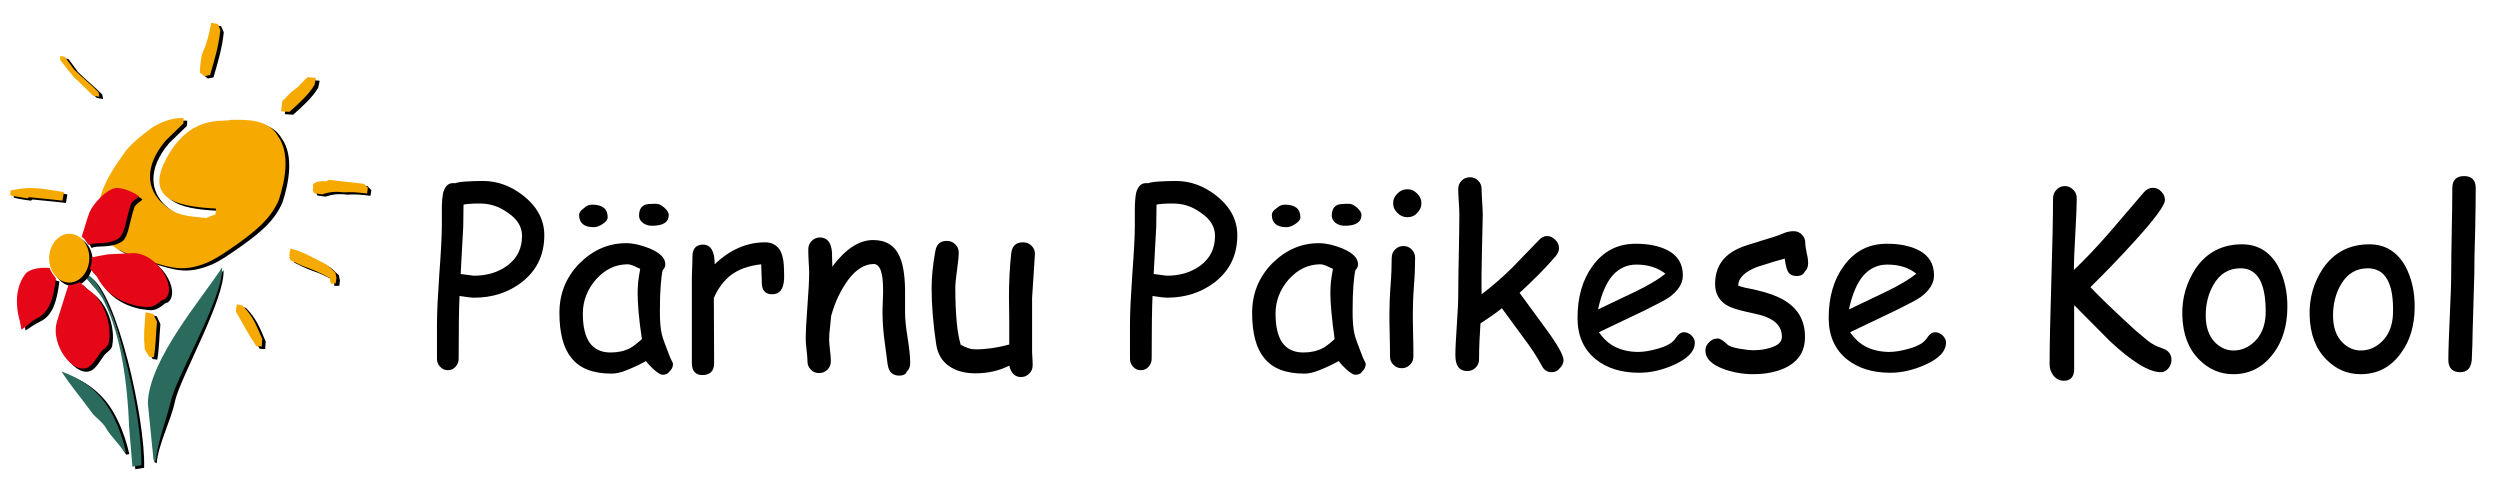 <?xml version="1.0" encoding="utf-8"?>
<!-- Generator: Adobe Illustrator 23.0.2, SVG Export Plug-In . SVG Version: 6.00 Build 0)  -->
<svg version="1.1" id="Layer_1" xmlns="http://www.w3.org/2000/svg" xmlns:xlink="http://www.w3.org/1999/xlink" x="0px" y="0px"
	 viewBox="0 0 875.9 176" style="enable-background:new 0 0 875.9 176;" xml:space="preserve">
<style type="text/css">
	.st0{fill-rule:evenodd;clip-rule:evenodd;}
	.st1{fill-rule:evenodd;clip-rule:evenodd;fill:#F6A900;}
	.st2{fill-rule:evenodd;clip-rule:evenodd;fill:#2A6B5D;}
	.st3{fill-rule:evenodd;clip-rule:evenodd;fill:#E50618;}
	.st4{display:none;}
	.st5{display:inline;}
	.st6{display:inline;fill-rule:evenodd;clip-rule:evenodd;}
	.st7{display:inline;fill-rule:evenodd;clip-rule:evenodd;fill:#F6A900;}
	.st8{display:inline;fill-rule:evenodd;clip-rule:evenodd;fill:#2A6B5D;}
	.st9{display:inline;fill-rule:evenodd;clip-rule:evenodd;fill:#E50618;}
</style>
<g id="XMLID_70_">
	<path id="XMLID_72_" d="M166,104.3c-0.8,0-2.4-0.2-5-0.6c-0.2,4.2-0.3,11.5-0.3,22c0,1.1-0.4,2-1.1,2.8c-0.7,0.8-1.6,1.2-2.7,1.2
		c-1.1,0-2-0.4-2.7-1.2c-0.7-0.8-1.1-1.6-1.1-2.8v-12.2c0-4.1,0.3-9.8,0.8-17.2c0.6-8,0.9-13.8,0.9-17.2v-5.7c0-2.7,0.2-4.7,0.5-6
		c0.7-2.4,2-3.5,4.1-3.2c0.9-0.3,2.1-0.5,3.8-0.6s3.7-0.2,6-0.2c5,0,9.8,1.7,14.2,5.2c4.8,3.8,7.3,8.4,7.3,13.8
		c0,6.9-2.6,12.3-7.8,16.4C178.1,102.5,172.6,104.3,166,104.3z M168.1,71.3c-1.3,0-2.3,0-3.3,0.1c-1,0.1-1.7,0.1-2.4,0.3l-0.1,7.7
		l-0.9,16.6l4.6,0.6c4.7,0,8.5-1.2,11.7-3.5c3.5-2.6,5.2-6,5.2-10.5c0-3.1-1.6-5.8-4.9-8C174.9,72.3,171.6,71.3,168.1,71.3z"/>
	<path id="XMLID_75_" d="M232,131.3c-0.5,0-1.5-0.6-2.9-1.8c-1.3-1.2-2.1-2.1-2.8-3c-2.6,1.5-5,2.5-7,3.3c-2,0.8-3.7,1.1-5,1.1
		c-6.5,0-11.2-1.8-14.1-5.5c-2.8-3.4-4.2-8.7-4.2-15.8c0-6.7,2.3-12.4,6.9-17.2c4.7-4.7,10.1-7.2,16.5-7.2c2.4,0,5.1,0.6,8.1,1.8
		c3.8,1.6,5.6,3.4,5.6,5.6c0,0.8-0.3,1.5-0.9,2c-0.3,1.1-0.5,2.8-0.7,5.2c-0.2,2.4-0.3,5.5-0.3,9.3c0,3.4,0.2,6.1,0.7,8.1
		c0.3,1.3,1.2,3.7,2.6,7.3c0.2,0.5,0.5,1.3,1,2.2l0.3,0.7c0,1.1-0.4,2-1.2,2.7C233.9,131.1,233,131.3,232,131.3z M207.5,71.7
		c3.6,0,5.4,1.5,5.4,4.4c0,0.9-0.6,1.6-1.8,2.4c-1.1,0.7-2.1,1.1-3.1,1.1c-3.4,0-5.1-1.5-5.1-4.3c0-0.8,0.5-1.6,1.6-2.3
		C205.5,72,206.5,71.7,207.5,71.7z M223.4,102.6c0-1.2,0.1-2.5,0.2-3.9c0.2-1.4,0.4-2.9,0.7-4.5c-1.1-0.5-1.9-0.9-2.6-1.2
		c-0.8-0.3-1.4-0.4-1.7-0.4c-4.3,0-7.9,1.7-11.1,5.2c-3.1,3.5-4.7,7.6-4.7,12.1s0.8,7.9,2.4,10.2c1.6,2.2,4,3.4,7.3,3.4
		c2.6,0,4.9-0.5,6.8-1.5c1-0.5,2.4-1.6,4.2-3.2C223.8,111.7,223.4,106.1,223.4,102.6z M229.9,71.4c1,0,1.9,0.5,2.9,1.4
		s1.5,1.7,1.5,2.5c0,2.5-1.9,3.8-5.9,3.8c-1.2,0-2.1-0.3-3-0.9c-1-0.7-1.5-1.6-1.5-2.6c0-1.9,0.6-3.1,1.8-3.7
		C226.3,71.5,227.7,71.4,229.9,71.4z"/>
	<path id="XMLID_80_" d="M274.7,97.9c-0.2,3.5-1.6,5.2-4.2,5.2c-2.4,0-3.6-1.4-3.6-4.1c0-0.5,0-1.5-0.1-2.9l-0.1-3.5
		c-4.4,0.5-7.8,1.7-10.5,3.7c-2.4,1.8-4.6,4.6-6.1,8.1l0.1,22.8c0,2.8-1.4,4.2-4.1,4.2c-2.4,0-3.7-1.4-3.7-4.2V98.1
		c0-0.9,0-2.3,0.1-4.1c0.1-1.8,0.1-3.2,0.1-4.1c0-2.8,1.3-4.2,3.7-4.2c2.7,0,4.1,2.3,4.1,6.9c5.3-5.1,11.2-7.7,17.7-7.7
		c2.2,0,3.9,0.9,5,2.5c1.1,1.6,1.6,4.3,1.6,7.7C274.8,96.5,274.7,97.4,274.7,97.9z"/>
	<path id="XMLID_82_" d="M315.1,131.6c-2.4,0-3.7-1.3-4.1-3.9l-1.2-9.1c-0.4-3.2-0.6-6.3-0.6-9.1c0-0.8,0-2.1,0.1-4
		c0.1-1.8,0.1-3.2,0.1-4c0-6-1.1-9-3.3-9c-3.1,0-6.1,1.8-8.9,5.5c-2.5,3.4-4.6,7.6-6,12.7c-0.1,1.1-0.2,2.4-0.4,4.1
		c-0.2,1.4-0.3,2.7-0.3,4.1c0,0.9,0.1,2,0.3,3.8c0.2,1.6,0.3,2.9,0.3,3.8c0,1.3-0.4,2.2-1.2,3c-0.8,0.8-1.7,1.2-2.9,1.2
		c-1.3,0-2.2-0.4-2.9-1.2c-0.8-0.8-1.2-1.7-1.2-3c0-0.9-0.1-2-0.3-3.8c-0.2-1.7-0.3-2.9-0.3-3.8c0-2.8,0.2-6.8,0.6-11.8
		c0.4-5,0.6-9,0.6-11.8c0-0.9-0.1-2.2-0.2-4c-0.1-1.7-0.1-3.1-0.1-4c0-1.2,0.4-2.1,1.2-2.9c0.8-0.8,1.7-1.2,2.9-1.2
		c2.5,0,4,1.8,4.2,5.4l0.1,4.8c4.7-6.2,9.4-9.3,14.3-9.3c4.5,0,7.6,1.9,9.3,5.8c1.2,2.6,1.8,6.5,1.9,11.5v4.2v3.9
		c0,2.3,0.3,5.2,0.9,8.9c0.6,3.7,0.9,6.6,0.9,8.8c0,1.3-0.4,2.2-1.2,3C317.4,131.2,316.3,131.6,315.1,131.6z"/>
	<path id="XMLID_84_" d="M361.6,104.4c0,2,0,4.9,0,9c0,4,0,7,0,9c0,0.6,0,1.6,0.1,2.8c0.1,1.3,0.1,2.1,0.1,2.8
		c0,1.2-0.4,2.1-1.2,2.9c-0.8,0.8-1.7,1.2-2.9,1.2c-2.1,0-3.5-1.4-4.1-4c-3.5,1.8-7.5,2.7-11.9,2.7c-3.6,0-6.6-0.8-9-2.4
		c-2.6-1.7-4.2-4.4-4.7-7.8c-1.1-7.4-1.6-13.9-1.6-19.6c0-3.8,0.4-8.1,1.3-13c0.4-2.4,1.7-3.6,4-3.6c1.2,0,2.2,0.4,3,1.2
		c0.8,0.8,1.2,1.7,1.2,2.9c0,1.3-0.2,3.3-0.6,6.1c-0.4,2.8-0.6,4.9-0.6,6.4c0,4.7,0.2,8.6,0.5,11.9c0.3,3.3,0.8,5.9,1.4,7.9
		c0.9,0.5,1.8,0.9,2.7,1.2c0.9,0.3,1.7,0.4,2.6,0.4c3.7,0,7.7-0.6,11.7-1.7v-8.4l-0.1-8c0-6,0.3-11.1,0.8-15.6
		c0.3-2.5,1.6-3.8,4.1-3.8c1.2,0,2.2,0.4,3,1.2c0.8,0.8,1.2,1.7,1.2,2.9L361.6,104.4z"/>
	<path id="XMLID_86_" d="M408.8,104.3c-0.8,0-2.4-0.2-5-0.6c-0.2,4.2-0.3,11.5-0.3,22c0,1.1-0.4,2-1.1,2.8c-0.7,0.8-1.6,1.2-2.7,1.2
		s-2-0.4-2.7-1.2c-0.7-0.8-1.1-1.6-1.1-2.8v-12.2c0-4.1,0.3-9.8,0.8-17.2c0.6-8,0.9-13.8,0.9-17.2v-5.7c0-2.7,0.2-4.7,0.5-6
		c0.7-2.4,2-3.5,4.1-3.2c0.9-0.3,2.1-0.5,3.8-0.6c1.6-0.1,3.7-0.2,6-0.2c5,0,9.8,1.7,14.2,5.2c4.8,3.8,7.3,8.4,7.3,13.8
		c0,6.9-2.6,12.3-7.8,16.4C420.9,102.5,415.3,104.3,408.8,104.3z M410.9,71.3c-1.3,0-2.3,0-3.3,0.1c-1,0.1-1.7,0.1-2.4,0.3l-0.1,7.7
		l-0.9,16.6l4.6,0.6c4.7,0,8.5-1.2,11.7-3.5c3.5-2.6,5.2-6,5.2-10.5c0-3.1-1.6-5.8-4.9-8C417.7,72.3,414.5,71.3,410.9,71.3z"/>
	<path id="XMLID_89_" d="M474.7,131.3c-0.5,0-1.5-0.6-2.9-1.8c-1.3-1.2-2.1-2.1-2.8-3c-2.6,1.5-5,2.5-7,3.3c-2,0.8-3.7,1.1-5,1.1
		c-6.5,0-11.2-1.8-14.1-5.5c-2.8-3.4-4.2-8.7-4.2-15.8c0-6.7,2.3-12.4,6.9-17.2c4.7-4.7,10.1-7.2,16.5-7.2c2.4,0,5.1,0.6,8.1,1.8
		c3.8,1.6,5.6,3.4,5.6,5.6c0,0.8-0.3,1.5-0.9,2c-0.3,1.1-0.5,2.8-0.7,5.2c-0.2,2.4-0.3,5.5-0.3,9.3c0,3.4,0.2,6.1,0.7,8.1
		c0.3,1.3,1.2,3.7,2.6,7.3c0.2,0.5,0.5,1.3,1,2.2l0.3,0.7c0,1.1-0.4,2-1.2,2.7C476.7,131.1,475.8,131.3,474.7,131.3z M450.2,71.7
		c3.6,0,5.4,1.5,5.4,4.4c0,0.9-0.6,1.6-1.8,2.4c-1.1,0.7-2.1,1.1-3.1,1.1c-3.4,0-5.1-1.5-5.1-4.3c0-0.8,0.5-1.6,1.6-2.3
		C448.3,72,449.2,71.7,450.2,71.7z M466.1,102.6c0-1.2,0.1-2.5,0.2-3.9c0.2-1.4,0.4-2.9,0.7-4.5c-1.1-0.5-1.9-0.9-2.6-1.2
		c-0.8-0.3-1.4-0.4-1.7-0.4c-4.3,0-7.9,1.7-11.1,5.2c-3.1,3.5-4.7,7.6-4.7,12.1s0.8,7.9,2.4,10.2c1.6,2.2,4,3.4,7.3,3.4
		c2.6,0,4.9-0.5,6.8-1.5c1-0.5,2.4-1.6,4.2-3.2C466.6,111.7,466.1,106.1,466.1,102.6z M472.6,71.4c1,0,1.9,0.5,2.9,1.4
		c1,0.9,1.5,1.7,1.5,2.5c0,2.5-1.9,3.8-5.9,3.8c-1.2,0-2.1-0.3-3-0.9c-1-0.7-1.5-1.6-1.5-2.6c0-1.9,0.6-3.1,1.8-3.7
		C469,71.5,470.5,71.4,472.6,71.4z"/>
	<path id="XMLID_94_" d="M495,109.8c0,1.6,0,4.2,0.1,7.5s0.1,5.8,0.1,7.5c0,1.3-0.4,2.2-1.2,3c-0.8,0.8-1.7,1.2-2.9,1.2
		s-2.1-0.4-2.9-1.2c-0.8-0.8-1.2-1.7-1.2-3c0-1.6,0-4.2-0.1-7.5s-0.1-5.8-0.1-7.5c0-2.6,0.1-5.8,0.4-9.7c0.3-3.9,0.4-7.2,0.4-9.7
		c0-1.3,0.4-2.2,1.2-3c0.8-0.8,1.7-1.2,2.9-1.2c1.2,0,2.1,0.4,2.9,1.2c0.8,0.8,1.2,1.7,1.2,3c0,2.6-0.1,5.8-0.4,9.7
		C495.1,104,495,107.2,495,109.8z M493.1,76.1c-1.4,0-2.5-0.5-3.5-1.5c-1-1-1.5-2-1.5-3.4s0.5-2.4,1.5-3.4c1-1,2.1-1.5,3.5-1.5
		s2.4,0.5,3.4,1.5c1,1,1.5,2,1.5,3.4s-0.5,2.4-1.5,3.4C495.7,75.6,494.5,76.1,493.1,76.1z"/>
	<path id="XMLID_97_" d="M543.6,130.4c-1.6,0-2.7-0.8-3.5-2.4c-1.5-2.8-3.6-6.1-6.5-9.9l-7.4-10.1c-1.6,1.3-4.1,3.1-7.5,5.3
		c-0.3,4.3-0.5,8.4-0.5,12.5c0,1.3-0.4,2.2-1.2,3c-0.8,0.8-1.7,1.2-2.9,1.2c-2.8,0-4.2-1.8-4.2-5.6c0-2.3,0.2-5.7,0.5-10.3
		c0.3-4.6,0.5-8,0.5-10.3c0-4.2,0.1-9,0.2-14.4s0.2-10.2,0.2-14.3c0-1.3-0.1-2.7-0.2-4.4s-0.2-3.2-0.2-4.4c0-1.3,0.4-2.2,1.2-3
		c0.8-0.8,1.7-1.2,2.9-1.2c1.2,0,2.1,0.4,2.9,1.2c0.8,0.8,1.2,1.7,1.2,3c0,1.3,0.1,2.8,0.2,4.5c0.1,1.7,0.2,3.2,0.2,4.5l-0.3,13.4
		c-0.1,4.8-0.2,9.6-0.1,14.4c3.8-2.9,7.4-6,10.9-9.5l9.1-9.4c0.9-1,1.9-1.5,2.9-1.5c1.1,0,2,0.4,2.9,1.3c0.9,0.9,1.3,1.8,1.3,3
		c0,1-0.4,1.8-1.2,2.8c-3.4,4-7.6,8.2-12.6,12.8l9,12.3c4.3,5.8,6.4,9.6,6.4,11.3c0,1.1-0.5,2-1.4,2.9
		C545.7,130,544.8,130.4,543.6,130.4z"/>
	<path id="XMLID_99_" d="M574.3,130.6c-6.3,0-11.3-1.6-15.2-4.7c-4.3-3.5-6.4-8.3-6.4-14.5c0-7.2,1.7-13.3,5.2-18.1
		c3.8-5.3,8.8-7.9,15.2-7.9c4.6,0,8.3,0.8,11.2,2.3c3.6,1.9,5.3,4.8,5.3,8.8c0,2.8-1.6,5.3-4.7,7.6c-1.4,1-4.4,2.5-8.8,4.7
		l-15.9,7.6c1.6,2.3,3.5,4.1,5.8,5.2s5,1.7,8,1.7c1.9,0,4.2-0.4,6.7-1.1c3.3-0.9,5.3-2.1,6.3-3.6s1.9-2.2,3-2.2c1,0,1.8,0.4,2.6,1.1
		c0.8,0.8,1.2,1.6,1.2,2.5c0,3.1-2.5,5.7-7.5,7.9C582.5,129.6,578.4,130.6,574.3,130.6z M573.3,92.7c-3.4,0-6.2,1.4-8.4,3.9
		c-2.2,2.6-3.9,6.6-5,11.8l12.8-6.1c5-2.4,8.6-4.6,10.8-6.4C580.8,93.8,577.5,92.7,573.3,92.7z"/>
	<path id="XMLID_102_" d="M629.6,96.7c-1.6,0-2.6-0.5-3.2-1.6c-0.4-0.7-0.8-2.2-1.1-4.5c-2,0.5-5.2,1.5-9.6,2.9
		c-4.5,1.7-6.7,4-6.7,6.6c0.9,0.3,1.6,0.5,2.4,0.7c6.4,1.2,11.1,2.7,14.2,4.7c4.6,2.9,6.8,7.1,6.8,12.6c0,4.6-1.9,7.9-5.8,10.2
		c-3.2,1.8-7.4,2.8-12.3,2.8c-3.6,0-7.1-0.6-10.4-1.8c-4.3-1.6-6.4-3.7-6.4-6.5c0-1.1,0.4-2,1.3-2.9c0.9-0.9,1.8-1.3,3-1.3
		c0.9,0,1.9,0.7,3.3,2c0.7,0.7,2.1,1.2,4.5,1.6c1.8,0.3,3.4,0.5,4.7,0.5c2.3,0,4.4-0.3,6.1-0.9c2.6-0.8,3.9-2,3.9-3.8
		c0-3.8-2.6-6.3-7.8-7.7l-4.4-1c-3.7-0.8-6.3-1.7-7.8-2.8c-2.2-1.6-3.4-3.9-3.4-7c0-5.8,2.7-9.9,8.1-12.4c1.6-0.8,4.4-1.6,7.9-2.7
		c3.7-1.1,6.3-1.9,7.8-2.6c1.2-0.5,2.3-0.8,3.7-0.8c1.2,0,2.1,0.4,2.9,1.2c0.8,0.8,1.2,1.7,1.2,3c0,0.8,0.2,1.9,0.5,3.5
		c0.4,1.6,0.5,2.7,0.5,3.5c0,1.3-0.4,2.2-1.2,3C631.8,96.3,630.7,96.7,629.6,96.7z"/>
	<path id="XMLID_104_" d="M662.3,130.6c-6.3,0-11.3-1.6-15.2-4.7c-4.3-3.5-6.4-8.3-6.4-14.5c0-7.2,1.7-13.3,5.2-18.1
		c3.8-5.3,8.8-7.9,15.2-7.9c4.6,0,8.3,0.8,11.2,2.3c3.6,1.9,5.3,4.8,5.3,8.8c0,2.8-1.6,5.3-4.7,7.6c-1.4,1-4.4,2.5-8.8,4.7
		l-15.9,7.6c1.6,2.3,3.5,4.1,5.8,5.2s5,1.7,8,1.7c1.9,0,4.2-0.4,6.7-1.1c3.3-0.9,5.3-2.1,6.3-3.6c1-1.5,1.9-2.2,3-2.2
		c1,0,1.8,0.4,2.6,1.1c0.8,0.8,1.2,1.6,1.2,2.5c0,3.1-2.5,5.7-7.5,7.9C670.4,129.6,666.4,130.6,662.3,130.6z M661.2,92.7
		c-3.4,0-6.2,1.4-8.4,3.9c-2.2,2.6-3.9,6.6-5,11.8l12.8-6.1c5-2.4,8.6-4.6,10.8-6.4C668.8,93.8,665.5,92.7,661.2,92.7z"/>
	<path id="XMLID_107_" d="M757.1,130.4c-4.2,0-10.2-3.7-18-11l-12.4-12.5v0.6v21.8c0,2.7-1.2,4.1-3.6,4.1c-1.6,0-2.8-0.7-3.8-2
		c-0.8-1.2-1.2-2.3-1.2-3.7c0-6.5,0.2-16.2,0.6-29.1c0.4-12.9,0.6-22.6,0.6-29.1c0-1.2,0.4-2.2,1.2-3c0.8-0.9,1.7-1.3,2.9-1.3
		c1.2,0,2.1,0.4,3,1.3s1.2,1.8,1.2,3c0,2.7-0.2,6.9-0.5,12.5c-0.3,5.5-0.5,9.7-0.5,12.6c3.7-3.5,7.9-7.9,12.6-13.3l11.9-13.9
		c1-1.1,2-1.6,3.2-1.6c1.1,0,2.1,0.4,2.9,1.3c0.9,0.9,1.3,1.8,1.3,3c0,1.8-3.6,6.7-10.8,14.6c-4.9,5.4-10,10.7-15.3,15.9
		c3.3,3.5,8.5,8.5,15.6,15l4.4,3.7c1.6,1.3,3.3,2.1,5.1,2.7c2.2,0.7,3.3,2.1,3.3,4.1c0,1-0.3,1.8-0.9,2.7
		C759.2,129.8,758.2,130.4,757.1,130.4z"/>
	<path id="XMLID_109_" d="M782.5,131.1c-4.7,0-8.6-1.7-12-5.1c-3.8-3.8-5.7-8.9-5.9-15.4c-0.2-6.3,1.5-11.7,4.7-16.6
		c3.9-5.6,9.3-8.4,16.2-8.4c5.5,0,9.7,2.5,12.6,7.6c2.2,4.1,3.4,9,3.3,14.8c-0.1,6.1-1.6,11.4-4.8,15.7
		C793,128.6,788.3,131.1,782.5,131.1z M785,94c-4.1,0-7.3,1.9-9.5,5.8c-1.8,3.1-2.7,6.7-2.7,10.8c0,4,1.1,7.2,3.3,9.4
		c1.8,1.8,4,2.8,6.4,2.8c2.9,0,5.3-1.1,7.5-3.2c2.3-2.3,3.6-5.4,3.8-9.4C794,99.4,791.1,94,785,94z"/>
	<path id="XMLID_112_" d="M827.1,131.1c-4.7,0-8.6-1.7-12-5.1c-3.8-3.8-5.7-8.9-5.9-15.4c-0.2-6.3,1.5-11.7,4.7-16.6
		c3.9-5.6,9.3-8.4,16.2-8.4c5.5,0,9.7,2.5,12.6,7.6c2.2,4.1,3.4,9,3.3,14.8c-0.1,6.1-1.6,11.4-4.8,15.7
		C837.7,128.6,833,131.1,827.1,131.1z M829.6,94c-4.1,0-7.3,1.9-9.5,5.8c-1.8,3.1-2.7,6.7-2.7,10.8c0,4,1.1,7.2,3.3,9.4
		c1.8,1.8,4,2.8,6.4,2.8c2.9,0,5.3-1.1,7.5-3.2c2.3-2.3,3.6-5.4,3.8-9.4C838.8,99.4,835.8,94,829.6,94z"/>
	<path id="XMLID_115_" d="M866.9,96l-0.6,20.6c0,2.2-0.1,5.4-0.3,9.6c-0.3,2.8-1.6,4.2-4.1,4.2c-2.7,0-4.1-1.5-4.1-4.3
		c0-3.4,0.2-8.3,0.5-15.1c0.3-6.7,0.5-11.7,0.5-15.1c0-4.4,0.1-9.4,0.2-15c0.1-5.6,0.2-10.7,0.2-15c0-2.8,1.4-4.2,4.1-4.2
		c2.7,0,4.1,1.4,4.1,4.2c0,4.4-0.1,9.4-0.2,15C867,86.7,866.9,91.6,866.9,96z"/>
</g>
<g>
	<g>
		<path id="XMLID_7716_" class="st0" d="M76.9,73.9l-0.2,2l-3.4,1.4c-6.9-0.8-10.1-0.7-14.9-4.9c-5.8-5.1-6.9-13.1,0.9-22.3l6.2-6
			l0.1-1.8c-3.7-0.4-9,1.8-11.4,3.6c-2.6,1.9-6,4.5-8.7,7.7c-6.8,9.4-14.7,20.6-5.3,32.6c2.1,2.8,9.6,4.9,13.4,6.1
			c7.7,2.4,11.8,3.7,19.3,0.9c3.8-1.3,8.1-4.5,11.7-7c6.3-4.5,11.7-8.8,14.4-15.4c2-6.1,4.2-16.1-0.3-22.3
			c-3.1-5.4-9.3-5.9-16.6-5.7l-0.1,4.2L80,46.3l0.4-2.1c-7.3-1.6-16.8,4.3-21.2,13.1C51.8,72.1,66.4,73.3,76.9,73.9 M4.8,69.2
			l0.1-1.7l2.5-0.4c5.3-1.1,10.9,0.2,16.2,1l-0.5,3c-1.1-0.1-6.9-0.8-11.6-1.2c-0.4,0-0.4,0.4-0.7,0.4C7.4,69.9,4.8,69.3,4.8,69.2
			 M54.9,110.8c0.4,1,1,1.9,1.3,2.8c-0.4,4.1-0.4,8.5-1.1,12.4c-0.4-0.1-1.2-0.1-1.6-0.2l-1.6-2.6c0-1.5-0.3-3-0.3-4.5
			c-0.1-2.7,0.4-5.7,0.6-8.5L54.9,110.8z M84.2,107.4l2,0.5c3.6,3.7,4.7,6.6,6.9,11.8l-0.2,2.6l-1.9-0.1c-2.7-4.1-4.7-7.8-7.2-12.2
			L84.2,107.4z M103.1,88c4.2,1.1,8.1,3.3,12.1,5.4c1.3,0.7,2.3,2,3.5,3l0.4,1.8l-0.2,1.9l-1.7,0.1l-0.4-2c-2.2-1.2-4.5-2.4-7-3.2
			c-2.4-0.8-4.5-1.9-6.7-3c-0.4-0.7-0.4-1.4-0.3-2.1C102.8,89.2,102.8,88.6,103.1,88 M110.9,65.3c1.5-1.2,3-1,4.7-1l0.8-0.5
			l12.3,1.4l1.4,1.4l-0.3,2c-3.5-0.4-5.2-0.6-8.2-0.4c-2.9-0.4-5.2-0.1-7.6,0.7l-2.8-0.4l-0.4-1C110.9,66.9,110.9,66.1,110.9,65.3
			 M100.2,36.4l-0.4,3.6l2.9,0.2c3-2.7,6.9-6.1,8.8-9.5l0.5-2.4l-2.8-0.3c-1.7,1.2-2.8,3.2-4.5,4.2C103,33.1,101.6,34.8,100.2,36.4
			 M75.2,8.8l2.3,0.4l0.9,2.1c-0.6,5.8-2,10.2-3.6,15.8l-2,0.4l-1.6-1.3c0.2-2.8,0.3-5.3,1.2-7.5C73.7,16.1,74.4,12.6,75.2,8.8
			 M22.4,21.8c0-0.4,0-1,0-1.4c0.5,0.1,1.1,0.2,1.6,0.3c1.1,1.5,2.2,2.9,3.3,4.5c2.7,2.7,5.9,5.2,8.5,7.9c0.1,0.5,0.3,1.1,0.3,1.6
			c-0.7-0.1-1.5-0.3-2.2-0.4c-2.3-2.2-4.6-4.5-7-6.7C25.2,25.7,23.8,23.7,22.4,21.8"/>
		<path id="XMLID_7706_" class="st1" d="M75.7,73.1l-0.2,2l-3.4,1.3c-6.9-0.8-10.1-0.7-14.9-4.9c-5.8-5.1-6.9-13.1,0.9-22.3l6.2-6
			v-1.8c-3.7-0.4-9,1.8-11.4,3.6c-2.6,1.9-6,4.5-8.7,7.7c-6.8,9.5-14.7,20.6-5.3,32.7c2.1,2.8,9.6,4.9,13.4,6.1
			c7.7,2.4,11.8,3.7,19.3,0.9c3.8-1.4,8.1-4.5,11.7-7c6.3-4.5,11.7-8.9,14.4-15.4c2-6.1,4.2-16-0.3-22.3c-3.1-5.4-9.3-5.9-16.6-5.7
			c-2.4,1-14.6-2.5-23.1,14.7C50.6,71.2,65.2,72.4,75.7,73.1 M3.6,68.4l0.1-1.7l2.5-0.4c5.3-1.1,10.9,0.2,16.2,1l-0.5,3
			c-1.1-0.1-6.9-0.8-11.6-1.2c-0.4-0.1-0.4,0.4-0.7,0.4C6.2,69,3.6,68.5,3.6,68.4 M53.7,110c0.4,1,1,1.9,1.3,2.8
			c-0.4,4.1-0.4,8.5-1.1,12.4c-0.4-0.1-1.2-0.2-1.6-0.2l-1.6-2.6c0-1.5-0.3-3-0.2-4.5c-0.1-2.7,0.4-5.7,0.5-8.5L53.7,110z M83,106.6
			l2,0.5c3.6,3.7,4.7,6.6,6.9,11.7l-0.2,2.6l-1.9-0.1c-2.7-4.1-4.7-7.8-7.2-12.2L83,106.6z M101.9,87.1c4.2,1.1,8.1,3.3,12.1,5.4
			c1.3,0.7,2.3,2,3.5,3l0.4,1.8l-0.3,2l-1.7,0.1l-0.4-2c-2.2-1.2-4.5-2.4-7-3.3c-2.4-0.8-4.5-1.9-6.7-2.9c-0.4-0.7-0.4-1.4-0.4-2.1
			C101.5,88.4,101.5,87.7,101.9,87.1 M109.7,64.5c1.5-1.2,3-1,4.7-1l0.8-0.5l12.3,1.4l1.4,1.4l-0.3,2c-3.5-0.4-5.2-0.6-8.2-0.4
			c-2.9-0.4-5.2-0.1-7.6,0.7l-2.8-0.4l-0.4-1C109.7,66.1,109.7,65.3,109.7,64.5 M98.9,35.5L98.5,39l2.9,0.2c3-2.7,6.9-6.1,8.8-9.5
			l0.5-2.4l-2.8-0.3c-1.7,1.2-2.8,3.2-4.5,4.2C101.8,32.3,100.3,34,98.9,35.5 M74,8l2.3,0.4l0.9,2.1c-0.6,5.8-2,10.2-3.6,15.8
			l-2,0.4l-1.6-1.3c0.2-2.8,0.3-5.3,1.2-7.5C72.5,15.3,73.3,11.7,74,8 M21.1,21c0-0.4,0-1,0-1.4c0.5,0.1,1.1,0.2,1.6,0.3
			c1.1,1.5,2.1,2.9,3.3,4.5c2.7,2.7,5.9,5.2,8.5,7.9c0.1,0.5,0.3,1.1,0.3,1.6c-0.7-0.1-1.5-0.3-2.2-0.4c-2.3-2.2-4.6-4.5-6.9-6.7
			C24,24.8,22.5,22.9,21.1,21"/>
	</g>
	<g>
		<path id="XMLID_7705_" class="st0" d="M41.1,147c2.1,4.3,3.3,8.1,4.2,12.1l-1.1,0.2c-1.5-2.6-3.2-5.1-4.7-7.7
			c-1.3-2.4-4.9-4.5-6.5-6.7c-3.4-4.7-7.2-9.1-10.3-13.9C32.3,134.1,37.8,140.1,41.1,147"/>
		<path id="XMLID_7704_" class="st0" d="M53.8,146.1l0.3,15.8l0.8,0.4c0.5-6.5,5.1-15.2,6.4-21.7c1.8-8.3,17.7-36,17-46
			C71.7,105.1,54.1,130.8,53.8,146.1"/>
		<path id="XMLID_7703_" class="st0" d="M44.7,132.4c1.3,9,1.5,17.7,1.5,17.7l1.2,14.3l3.1-0.5c0.5-16.8-9.6-61.5-18.8-66.7
			c-0.2-0.1-0.4,1.2-0.6,1.2c2.3,2.6,4.9,5.1,6.5,8.5C41.8,115.5,43.7,126.1,44.7,132.4"/>
		<path id="XMLID_7702_" class="st2" d="M39.9,146.3c2.1,4.3,3.3,8.1,4.2,12.1l-0.5,0.1c-1.5-2.6-5-5.9-6.4-8.4
			c-1.3-2.4-3.7-3.6-5.3-5.9c-3.4-4.7-7.2-9.1-10.3-14C31.2,133.6,36.7,139.6,39.9,146.3"/>
		<path id="XMLID_7701_" class="st2" d="M51.8,141.3l2,19.9l0.8,0.3c0.5-6.5,3.8-14.7,5.3-21.1c1.8-8.3,18.6-36.6,17.9-46.7
			C71.1,104.2,52.1,126,51.8,141.3"/>
		<path id="XMLID_7700_" class="st2" d="M43.7,131.5c1.3,9,1.5,17.7,1.5,17.7l1.2,14.3l3.1-0.5c0.6-16.9-9.5-61.5-18.8-66.8
			c-0.2-0.1-0.5,1.2-0.6,1.2c2.3,2.6,4.9,5.1,6.5,8.5C40.9,114.5,42.8,125.1,43.7,131.5"/>
		<path id="XMLID_7699_" class="st0" d="M25.5,83c3.9,0,7,3.8,7,8.6c0,4.7-3.2,8.6-7,8.6c-3.9,0-7-3.8-7-8.6
			C18.4,86.9,21.6,83,25.5,83"/>
		<path id="XMLID_7698_" class="st0" d="M35,97.9c2.6,5.3,7.2,8.8,13.9,10.3c4.3,0.7,5.5,1,8.8-1.8c0.4-0.3,1-0.3,1.3-0.6
			c4.4-4-3-16.5-11.8-16L39,90.2c-2,0.3-3.8,0.7-5.8,1.1c0.2,1.4-0.2,2.8-0.6,4L35,97.9z"/>
		<path id="XMLID_7697_" class="st0" d="M31.8,102.4c5.6,3.2,8.8,12.4,7.5,18.8c-0.4,1.6-1.8,2-2.8,3.3c-1.3,1.7-2.6,4.2-4.3,5.2
			c-5.1,3.1-13.6-7.7-11-16.1c1.3-4.3,2.7-8.5,4-12.7c1.2,0.2,2.6-0.3,3.9-1L31.8,102.4z"/>
		<path id="XMLID_7696_" class="st0" d="M32.1,86.9c2-1.1,6.1,0.2,10.2-2c2.7-1.3,2.9-6.6,4.7-12.1c0.4-1.4,3.2-2.7,2.8-3
			c-0.8-0.8-5.3-3.1-8.1-2.8c-3.1,0.4-8,5.6-9.1,8.4c-1.2,3.1-1.7,5.5-2.8,8.6C30.8,84.9,31.4,85.6,32.1,86.9"/>
		<path id="XMLID_7695_" class="st0" d="M17.2,95.7c-2.8-0.3-4.1,0.3-6,2c-3.1,4-3,9.5-2.6,14.9c0.1,1.3,0.2,2,0.3,3.2
			c2-1.2,3-2.1,5.3-3.2c4.2-2,5.8-7.1,6.6-14C19.5,98.5,17.5,97.1,17.2,95.7"/>
		<path id="XMLID_7694_" class="st1" d="M24.3,81.9c3.9,0,7,3.8,7,8.5s-3.2,8.6-7,8.6c-3.9,0-7.1-3.8-7.1-8.6
			C17.3,85.7,20.5,81.9,24.3,81.9"/>
		<path id="XMLID_7693_" class="st3" d="M33.9,96.8c2.6,5.2,7.2,8.8,13.9,10.3c4.3,0.7,5.5,1,8.8-1.8c0.4-0.3,1-0.3,1.3-0.6
			c4.4-4-3-16.5-11.8-16l-8.2,0.4c-2,0.3-3.8,0.7-5.8,1.1c0.2,1.4-0.2,2.8-0.6,4L33.9,96.8z"/>
		<path id="XMLID_7692_" class="st3" d="M30.6,101.3c5.6,3.2,8.8,12.4,7.5,18.8c-0.4,1.6-1.8,2-2.8,3.3c-1.3,1.7-2.6,4.2-4.3,5.2
			c-5.1,3.1-13.6-7.7-11-16.1c1.3-4.3,2.7-8.5,4-12.7c1.2,0.2,2.6-0.3,3.9-1L30.6,101.3z"/>
		<path id="XMLID_7691_" class="st3" d="M30.9,85.8c2-1.1,6.1,0.2,10.2-2c2.7-1.3,2.9-6.6,4.7-12.1c0.4-1.4,3.2-2.7,2.8-3
			c-0.8-0.8-5.3-3.1-8.1-2.8c-3.2,0.4-8,5.6-9.1,8.4c-1.2,3.1-1.7,5.5-2.8,8.6C29.7,83.8,30.3,84.5,30.9,85.8"/>
		<path id="XMLID_7690_" class="st3" d="M17.4,93.9c-2.8-0.3-6.4,0.1-8.3,1.8c-3.1,4-3.7,8.7-2.8,14.1c0.3,1.4,1.1,4.5,1.2,5.7
			c2-1.2,3.3-2.9,5.5-4c4.2-2,5.8-7.1,6.6-14C18.8,96.5,17.8,95.2,17.4,93.9"/>
	</g>
</g>
<g id="XMLID_2_" class="st4">
	<g id="XMLID_21_" class="st5">
		<path id="XMLID_37_" d="M152.2,418.5c-0.8,0-2.5-0.2-5.2-0.6c-0.2,4.3-0.3,11.9-0.3,22.7c0,1.1-0.4,2.1-1.1,2.9
			c-0.7,0.8-1.7,1.2-2.8,1.2s-2.1-0.4-2.8-1.2c-0.7-0.8-1.1-1.7-1.1-2.9V428c0-4.2,0.3-10.1,0.8-17.7c0.6-8.3,0.9-14.2,0.9-17.7
			v-5.9c0-2.8,0.2-4.9,0.5-6.2c0.7-2.5,2.1-3.6,4.2-3.3c0.9-0.3,2.2-0.5,3.9-0.6s3.8-0.2,6.2-0.2c5.2,0,10.1,1.8,14.7,5.4
			c5,3.9,7.5,8.7,7.5,14.2c0,7.1-2.7,12.7-8.1,16.9C164.7,416.6,159,418.5,152.2,418.5z M154.4,384.4c-1.3,0-2.4,0-3.4,0.1
			c-1,0.1-1.8,0.1-2.5,0.3l-0.1,7.9l-0.9,17.1l4.7,0.6c4.8,0,8.8-1.2,12.1-3.6c3.6-2.7,5.4-6.2,5.4-10.8c0-3.2-1.7-6-5.1-8.3
			C161.4,385.5,158,384.4,154.4,384.4z"/>
		<path id="XMLID_36_" d="M220.3,446.4c-0.5,0-1.5-0.6-3-1.9c-1.3-1.2-2.2-2.2-2.9-3.1c-2.7,1.5-5.2,2.6-7.2,3.4
			c-2.1,0.8-3.8,1.1-5.2,1.1c-6.7,0-11.6-1.9-14.6-5.7c-2.9-3.5-4.3-9-4.3-16.3c0-6.9,2.4-12.8,7.1-17.7c4.8-4.9,10.4-7.4,17-7.4
			c2.5,0,5.3,0.6,8.4,1.9c3.9,1.6,5.8,3.5,5.8,5.8c0,0.8-0.3,1.5-0.9,2.1c-0.3,1.1-0.5,2.9-0.7,5.4s-0.3,5.7-0.3,9.6
			c0,3.5,0.2,6.3,0.7,8.4c0.3,1.3,1.2,3.8,2.7,7.5c0.2,0.5,0.5,1.3,1,2.3l0.3,0.7c0,1.1-0.4,2.1-1.2,2.8
			C222.3,446.1,221.3,446.4,220.3,446.4z M195,384.8c3.7,0,5.6,1.5,5.6,4.5c0,0.9-0.6,1.7-1.9,2.5c-1.1,0.7-2.2,1.1-3.2,1.1
			c-3.5,0-5.3-1.5-5.3-4.4c0-0.8,0.5-1.6,1.6-2.4C192.9,385.2,194,384.8,195,384.8z M211.4,416.7c0-1.2,0.1-2.6,0.2-4
			c0.2-1.4,0.4-3,0.7-4.6c-1.1-0.5-2-0.9-2.7-1.2c-0.8-0.3-1.4-0.4-1.8-0.4c-4.4,0-8.2,1.8-11.5,5.4c-3.2,3.6-4.8,7.8-4.8,12.5
			c0,4.7,0.8,8.2,2.5,10.5c1.7,2.3,4.1,3.5,7.5,3.5c2.7,0,5.1-0.5,7-1.5c1-0.5,2.5-1.6,4.3-3.3C211.8,426.1,211.4,420.4,211.4,416.7
			z M218.1,384.5c1,0,2,0.5,3,1.4s1.5,1.8,1.5,2.6c0,2.6-2,3.9-6.1,3.9c-1.2,0-2.2-0.3-3.1-0.9c-1-0.7-1.5-1.6-1.5-2.7
			c0-2,0.6-3.2,1.9-3.8C214.4,384.6,215.9,384.5,218.1,384.5z"/>
		<path id="XMLID_35_" d="M264.4,411.9c-0.2,3.6-1.6,5.4-4.3,5.4c-2.5,0-3.7-1.4-3.7-4.2c0-0.5,0-1.5-0.1-3l-0.1-3.6
			c-4.5,0.5-8.1,1.8-10.8,3.8c-2.5,1.9-4.7,4.7-6.3,8.4l0.1,23.5c0,2.9-1.4,4.3-4.2,4.3c-2.5,0-3.8-1.4-3.8-4.3v-30.1
			c0-0.9,0-2.4,0.1-4.2c0.1-1.9,0.1-3.3,0.1-4.2c0-2.9,1.3-4.3,3.8-4.3c2.8,0,4.2,2.4,4.2,7.1c5.5-5.3,11.6-7.9,18.3-7.9
			c2.3,0,4,0.9,5.2,2.6c1.1,1.7,1.7,4.4,1.7,7.9C264.5,410.4,264.4,411.4,264.4,411.9z"/>
		<path id="XMLID_34_" d="M306.1,446.7c-2.5,0-3.8-1.3-4.2-4l-1.2-9.4c-0.4-3.3-0.6-6.5-0.6-9.4c0-0.8,0-2.2,0.1-4.1
			c0.1-1.9,0.1-3.3,0.1-4.1c0-6.2-1.1-9.3-3.4-9.3c-3.2,0-6.3,1.9-9.2,5.7c-2.6,3.5-4.7,7.8-6.2,13.1c-0.1,1.1-0.2,2.5-0.4,4.2
			c-0.2,1.4-0.3,2.8-0.3,4.2c0,0.9,0.1,2.1,0.3,3.9c0.2,1.7,0.3,3,0.3,3.9c0,1.3-0.4,2.3-1.2,3.1c-0.8,0.8-1.8,1.2-3,1.2
			c-1.3,0-2.3-0.4-3-1.2c-0.8-0.8-1.2-1.8-1.2-3.1c0-0.9-0.1-2.1-0.3-3.9s-0.3-3-0.3-3.9c0-2.9,0.2-7,0.6-12.2
			c0.4-5.2,0.6-9.3,0.6-12.2c0-0.9-0.1-2.3-0.2-4.1c-0.1-1.8-0.1-3.2-0.1-4.1c0-1.2,0.4-2.2,1.2-3c0.8-0.8,1.8-1.2,3-1.2
			c2.6,0,4.1,1.9,4.3,5.6l0.1,5c4.8-6.4,9.7-9.6,14.8-9.6c4.6,0,7.8,2,9.6,6c1.2,2.7,1.9,6.7,2,11.9v4.3v4c0,2.4,0.3,5.4,0.9,9.2
			c0.6,3.8,0.9,6.8,0.9,9.1c0,1.3-0.4,2.3-1.2,3.1C308.4,446.3,307.3,446.7,306.1,446.7z"/>
		<path id="XMLID_33_" d="M354.1,418.6c0,2.1,0,5.1,0,9.3c0,4.1,0,7.2,0,9.3c0,0.6,0,1.6,0.1,2.9s0.1,2.2,0.1,2.9
			c0,1.2-0.4,2.2-1.2,3c-0.8,0.8-1.8,1.2-3,1.2c-2.2,0-3.6-1.4-4.2-4.1c-3.6,1.9-7.7,2.8-12.3,2.8c-3.7,0-6.8-0.8-9.3-2.5
			c-2.7-1.8-4.3-4.5-4.8-8c-1.1-7.6-1.7-14.3-1.7-20.2c0-3.9,0.4-8.4,1.3-13.4c0.4-2.5,1.8-3.7,4.1-3.7c1.2,0,2.3,0.4,3.1,1.2
			c0.8,0.8,1.2,1.8,1.2,3c0,1.3-0.2,3.4-0.6,6.3c-0.4,2.9-0.6,5.1-0.6,6.6c0,4.8,0.2,8.9,0.5,12.3s0.8,6.1,1.4,8.2
			c0.9,0.5,1.9,0.9,2.8,1.2c0.9,0.3,1.8,0.4,2.7,0.4c3.8,0,7.9-0.6,12.1-1.8v-8.7l-0.1-8.3c0-6.2,0.3-11.5,0.8-16.1
			c0.3-2.6,1.7-3.9,4.2-3.9c1.2,0,2.3,0.4,3.1,1.2c0.8,0.8,1.2,1.8,1.2,3L354.1,418.6z"/>
		<path id="XMLID_32_" d="M402.8,418.5c-0.8,0-2.5-0.2-5.2-0.6c-0.2,4.3-0.3,11.9-0.3,22.7c0,1.1-0.4,2.1-1.1,2.9
			c-0.7,0.8-1.7,1.2-2.8,1.2c-1.1,0-2.1-0.4-2.8-1.2c-0.7-0.8-1.1-1.7-1.1-2.9V428c0-4.2,0.3-10.1,0.8-17.7
			c0.6-8.3,0.9-14.2,0.9-17.7v-5.9c0-2.8,0.2-4.9,0.5-6.2c0.7-2.5,2.1-3.6,4.2-3.3c0.9-0.3,2.2-0.5,3.9-0.6c1.7-0.1,3.8-0.2,6.2-0.2
			c5.2,0,10.1,1.8,14.7,5.4c5,3.9,7.5,8.7,7.5,14.2c0,7.1-2.7,12.7-8.1,16.9C415.3,416.6,409.5,418.5,402.8,418.5z M404.9,384.4
			c-1.3,0-2.4,0-3.4,0.1c-1,0.1-1.8,0.1-2.5,0.3l-0.1,7.9l-0.9,17.1l4.7,0.6c4.8,0,8.8-1.2,12.1-3.6c3.6-2.7,5.4-6.2,5.4-10.8
			c0-3.2-1.7-6-5.1-8.3C412,385.5,408.6,384.4,404.9,384.4z"/>
		<path id="XMLID_31_" d="M470.8,446.4c-0.5,0-1.5-0.6-3-1.9c-1.3-1.2-2.2-2.2-2.9-3.1c-2.7,1.5-5.2,2.6-7.2,3.4
			c-2.1,0.8-3.8,1.1-5.2,1.1c-6.7,0-11.6-1.9-14.6-5.7c-2.9-3.5-4.3-9-4.3-16.3c0-6.9,2.4-12.8,7.1-17.7c4.8-4.9,10.4-7.4,17-7.4
			c2.5,0,5.3,0.6,8.4,1.9c3.9,1.6,5.8,3.5,5.8,5.8c0,0.8-0.3,1.5-0.9,2.1c-0.3,1.1-0.5,2.9-0.7,5.4s-0.3,5.7-0.3,9.6
			c0,3.5,0.2,6.3,0.7,8.4c0.3,1.3,1.2,3.8,2.7,7.5c0.2,0.5,0.5,1.3,1,2.3l0.3,0.7c0,1.1-0.4,2.1-1.2,2.8
			C472.8,446.1,471.9,446.4,470.8,446.4z M445.5,384.8c3.7,0,5.6,1.5,5.6,4.5c0,0.9-0.6,1.7-1.9,2.5c-1.1,0.7-2.2,1.1-3.2,1.1
			c-3.5,0-5.3-1.5-5.3-4.4c0-0.8,0.5-1.6,1.6-2.4C443.5,385.2,444.5,384.8,445.5,384.8z M461.9,416.7c0-1.2,0.1-2.6,0.2-4
			c0.2-1.4,0.4-3,0.7-4.6c-1.1-0.5-2-0.9-2.7-1.2c-0.8-0.3-1.4-0.4-1.8-0.4c-4.4,0-8.2,1.8-11.5,5.4c-3.2,3.6-4.8,7.8-4.8,12.5
			c0,4.7,0.8,8.2,2.5,10.5c1.7,2.3,4.1,3.5,7.5,3.5c2.7,0,5.1-0.5,7-1.5c1-0.5,2.5-1.6,4.3-3.3C462.4,426.1,461.9,420.4,461.9,416.7
			z M468.6,384.5c1,0,2,0.5,3,1.4s1.5,1.8,1.5,2.6c0,2.6-2,3.9-6.1,3.9c-1.2,0-2.2-0.3-3.1-0.9c-1-0.7-1.5-1.6-1.5-2.7
			c0-2,0.6-3.2,1.9-3.8C464.9,384.6,466.4,384.5,468.6,384.5z"/>
		<path id="XMLID_30_" d="M491.7,424.2c0,1.7,0,4.3,0.1,7.7s0.1,6,0.1,7.7c0,1.3-0.4,2.3-1.2,3.1c-0.8,0.8-1.8,1.2-3,1.2
			s-2.2-0.4-3-1.2c-0.8-0.8-1.2-1.8-1.2-3.1c0-1.7,0-4.3-0.1-7.7s-0.1-6-0.1-7.7c0-2.7,0.1-6,0.4-10s0.4-7.4,0.4-10
			c0-1.3,0.4-2.3,1.2-3.1c0.8-0.8,1.8-1.2,3-1.2s2.2,0.4,3,1.2c0.8,0.8,1.2,1.8,1.2,3.1c0,2.7-0.1,6-0.4,10S491.7,421.5,491.7,424.2
			z M489.8,389.4c-1.4,0-2.6-0.5-3.6-1.5s-1.5-2.1-1.5-3.5s0.5-2.5,1.5-3.5s2.2-1.5,3.6-1.5s2.5,0.5,3.5,1.5s1.5,2.1,1.5,3.5
			s-0.5,2.5-1.5,3.5C492.4,388.9,491.2,389.4,489.8,389.4z"/>
		<path id="XMLID_29_" d="M541.9,445.4c-1.6,0-2.8-0.8-3.6-2.5c-1.5-2.9-3.7-6.3-6.7-10.2l-7.6-10.4c-1.7,1.3-4.2,3.2-7.7,5.5
			c-0.3,4.4-0.5,8.7-0.5,12.9c0,1.3-0.4,2.3-1.2,3.1c-0.8,0.8-1.8,1.2-3,1.2c-2.9,0-4.3-1.9-4.3-5.8c0-2.4,0.2-5.9,0.5-10.6
			c0.3-4.7,0.5-8.3,0.5-10.6c0-4.3,0.1-9.3,0.2-14.9s0.2-10.5,0.2-14.8c0-1.3-0.1-2.8-0.2-4.5c-0.1-1.7-0.2-3.3-0.2-4.5
			c0-1.3,0.4-2.3,1.2-3.1c0.8-0.8,1.8-1.2,3-1.2s2.2,0.4,3,1.2s1.2,1.8,1.2,3.1c0,1.3,0.1,2.9,0.2,4.6c0.1,1.8,0.2,3.3,0.2,4.6
			l-0.3,13.8c-0.1,5-0.2,9.9-0.1,14.9c3.9-3,7.6-6.2,11.2-9.8l9.4-9.7c0.9-1,2-1.5,3-1.5c1.1,0,2.1,0.4,3,1.3s1.3,1.9,1.3,3.1
			c0,1-0.4,1.9-1.2,2.9c-3.5,4.1-7.8,8.5-13,13.2l9.3,12.7c4.4,6,6.6,9.9,6.6,11.7c0,1.1-0.5,2.1-1.4,3
			C544.1,445,543.1,445.4,541.9,445.4z"/>
		<path id="XMLID_28_" d="M573.6,445.6c-6.5,0-11.7-1.6-15.7-4.8c-4.4-3.6-6.6-8.6-6.6-15c0-7.4,1.8-13.7,5.4-18.7
			c3.9-5.5,9.1-8.2,15.7-8.2c4.7,0,8.6,0.8,11.6,2.4c3.7,2,5.5,5,5.5,9.1c0,2.9-1.6,5.5-4.8,7.8c-1.4,1-4.5,2.6-9.1,4.8l-16.4,7.8
			c1.6,2.4,3.6,4.2,6,5.4c2.4,1.2,5.2,1.8,8.3,1.8c2,0,4.3-0.4,6.9-1.1c3.4-0.9,5.5-2.2,6.5-3.7s2-2.3,3.1-2.3c1,0,1.9,0.4,2.7,1.1
			c0.8,0.8,1.2,1.6,1.2,2.6c0,3.2-2.6,5.9-7.7,8.2C582,444.6,577.8,445.6,573.6,445.6z M572.5,406.5c-3.5,0-6.4,1.4-8.7,4
			c-2.3,2.7-4,6.8-5.2,12.2l13.2-6.3c5.2-2.5,8.9-4.7,11.1-6.6C580.3,407.7,576.9,406.5,572.5,406.5z"/>
		<path id="XMLID_27_" d="M630.6,410.6c-1.6,0-2.7-0.5-3.3-1.6c-0.4-0.7-0.8-2.3-1.1-4.6c-2.1,0.5-5.4,1.5-9.9,3
			c-4.6,1.8-6.9,4.1-6.9,6.8c0.9,0.3,1.7,0.5,2.5,0.7c6.6,1.2,11.5,2.8,14.7,4.8c4.7,3,7,7.3,7,13c0,4.7-2,8.2-6,10.5
			c-3.3,1.9-7.6,2.9-12.7,2.9c-3.7,0-7.3-0.6-10.7-1.9c-4.4-1.6-6.6-3.8-6.6-6.7c0-1.1,0.4-2.1,1.3-3c0.9-0.9,1.9-1.3,3.1-1.3
			c0.9,0,2,0.7,3.4,2.1c0.7,0.7,2.2,1.2,4.6,1.6c1.9,0.3,3.5,0.5,4.8,0.5c2.4,0,4.5-0.3,6.3-0.9c2.7-0.8,4-2.1,4-3.9
			c0-3.9-2.7-6.5-8.1-7.9l-4.5-1c-3.8-0.8-6.5-1.8-8.1-2.9c-2.3-1.6-3.5-4-3.5-7.2c0-6,2.8-10.2,8.4-12.8c1.7-0.8,4.5-1.7,8.2-2.8
			c3.8-1.1,6.5-2,8.1-2.7c1.2-0.5,2.4-0.8,3.8-0.8c1.2,0,2.2,0.4,3,1.2c0.8,0.8,1.2,1.8,1.2,3.1c0,0.8,0.2,2,0.5,3.6
			c0.4,1.6,0.5,2.8,0.5,3.6c0,1.3-0.4,2.3-1.2,3.1C632.9,410.2,631.8,410.6,630.6,410.6z"/>
		<path id="XMLID_26_" d="M664.4,445.6c-6.5,0-11.7-1.6-15.7-4.8c-4.4-3.6-6.6-8.6-6.6-15c0-7.4,1.8-13.7,5.4-18.7
			c3.9-5.5,9.1-8.2,15.7-8.2c4.7,0,8.6,0.8,11.6,2.4c3.7,2,5.5,5,5.5,9.1c0,2.9-1.6,5.5-4.8,7.8c-1.4,1-4.5,2.6-9.1,4.8l-16.4,7.8
			c1.6,2.4,3.6,4.2,6,5.4c2.4,1.2,5.2,1.8,8.3,1.8c2,0,4.3-0.4,6.9-1.1c3.4-0.9,5.5-2.2,6.5-3.7s2-2.3,3.1-2.3c1,0,1.9,0.4,2.7,1.1
			c0.8,0.8,1.2,1.6,1.2,2.6c0,3.2-2.6,5.9-7.7,8.2C672.8,444.6,668.6,445.6,664.4,445.6z M663.3,406.5c-3.5,0-6.4,1.4-8.7,4
			c-2.3,2.7-4,6.8-5.2,12.2l13.2-6.3c5.2-2.5,8.9-4.7,11.1-6.6C671.1,407.7,667.7,406.5,663.3,406.5z"/>
		<path id="XMLID_25_" d="M762.2,445.4c-4.3,0-10.5-3.8-18.6-11.4l-12.8-12.9v0.6v22.5c0,2.8-1.2,4.2-3.7,4.2
			c-1.6,0-2.9-0.7-3.9-2.1c-0.8-1.2-1.2-2.4-1.2-3.8c0-6.7,0.2-16.7,0.6-30c0.4-13.3,0.6-23.3,0.6-30c0-1.2,0.4-2.3,1.2-3.1
			c0.8-0.9,1.8-1.3,3-1.3s2.2,0.4,3.1,1.3c0.9,0.9,1.2,1.9,1.2,3.1c0,2.8-0.2,7.1-0.5,12.9c-0.3,5.7-0.5,10-0.5,13
			c3.8-3.6,8.2-8.2,13-13.7l12.3-14.3c1-1.1,2.1-1.7,3.3-1.7c1.1,0,2.2,0.4,3,1.3c0.9,0.9,1.3,1.9,1.3,3.1c0,1.9-3.7,6.9-11.1,15.1
			c-5.1,5.6-10.3,11-15.8,16.4c3.4,3.6,8.8,8.8,16.1,15.5l4.5,3.8c1.6,1.3,3.4,2.2,5.3,2.8c2.3,0.7,3.4,2.2,3.4,4.2
			c0,1-0.3,1.9-0.9,2.8C764.4,444.8,763.4,445.4,762.2,445.4z"/>
		<path id="XMLID_24_" d="M788.4,446.1c-4.8,0-8.9-1.8-12.4-5.3c-3.9-3.9-5.9-9.2-6.1-15.9c-0.2-6.5,1.5-12.1,4.9-17.1
			c4-5.8,9.6-8.7,16.7-8.7c5.7,0,10,2.6,13,7.8c2.3,4.2,3.5,9.3,3.4,15.3c-0.1,6.3-1.7,11.8-5,16.2
			C799.3,443.6,794.4,446.1,788.4,446.1z M791,407.9c-4.2,0-7.5,2-9.8,6c-1.9,3.2-2.8,6.9-2.8,11.1c0,4.1,1.1,7.4,3.4,9.7
			c1.9,1.9,4.1,2.9,6.6,2.9c3,0,5.5-1.1,7.7-3.3c2.4-2.4,3.7-5.6,3.9-9.7C800.3,413.4,797.3,407.9,791,407.9z"/>
		<path id="XMLID_23_" d="M834.5,446.1c-4.8,0-8.9-1.8-12.4-5.3c-3.9-3.9-5.9-9.2-6.1-15.9c-0.2-6.5,1.5-12.1,4.9-17.1
			c4-5.8,9.6-8.7,16.7-8.7c5.7,0,10,2.6,13,7.8c2.3,4.2,3.5,9.3,3.4,15.3c-0.1,6.3-1.7,11.8-5,16.2
			C845.4,443.6,840.6,446.1,834.5,446.1z M837.1,407.9c-4.2,0-7.5,2-9.8,6c-1.9,3.2-2.8,6.9-2.8,11.1c0,4.1,1.1,7.4,3.4,9.7
			c1.9,1.9,4.1,2.9,6.6,2.9c3,0,5.5-1.1,7.7-3.3c2.4-2.4,3.7-5.6,3.9-9.7C846.5,413.4,843.5,407.9,837.1,407.9z"/>
		<path id="XMLID_22_" d="M875.5,409.9l-0.6,21.3c0,2.3-0.1,5.6-0.3,9.9c-0.3,2.9-1.7,4.3-4.2,4.3c-2.8,0-4.2-1.5-4.2-4.4
			c0-3.5,0.2-8.6,0.5-15.6c0.3-6.9,0.5-12.1,0.5-15.6c0-4.5,0.1-9.7,0.2-15.5c0.1-5.8,0.2-11,0.2-15.5c0-2.9,1.4-4.3,4.2-4.3
			s4.2,1.4,4.2,4.3c0,4.5-0.1,9.7-0.2,15.5C875.6,400.3,875.5,405.4,875.5,409.9z"/>
	</g>
	<path id="XMLID_20_" class="st6" d="M82.4,346.3l-0.2,2.2l-3.8,1.6c-7.8-0.9-11.3-0.8-16.7-5.5c-6.5-5.7-7.8-14.7,1-25.1l7-6.7
		l0.1-2c-4.2-0.4-10.1,2-12.8,4c-2.9,2.1-6.7,5.1-9.8,8.6c-7.6,10.6-16.5,23.1-6,36.6c2.4,3.1,10.8,5.5,15.1,6.8
		c8.6,2.7,13.2,4.1,21.7,1c4.3-1.5,9.1-5.1,13.1-7.9c7.1-5.1,13.1-9.9,16.2-17.3c2.2-6.8,4.7-18.1-0.3-25
		c-3.5-6.1-10.5-6.6-18.6-6.4l-0.1,4.7l-2.5-0.6l0.5-2.4c-8.2-1.8-18.9,4.8-23.8,14.7C54.2,344.3,70.6,345.7,82.4,346.3 M1.4,341.1
		l0.1-1.9l2.8-0.5c5.9-1.2,12.2,0.2,18.2,1.1l-0.6,3.4c-1.2-0.1-7.7-0.9-13-1.4c-0.4,0-0.5,0.5-0.8,0.5
		C4.3,341.8,1.4,341.2,1.4,341.1 M57.7,387.8c0.5,1.1,1.1,2.1,1.5,3.2c-0.4,4.6-0.4,9.6-1.2,13.9c-0.5-0.1-1.3-0.1-1.8-0.2l-1.8-2.9
		c0-1.7-0.3-3.4-0.3-5.1c-0.1-3,0.4-6.4,0.7-9.5L57.7,387.8z M90.6,384l2.3,0.6c4,4.2,5.3,7.4,7.8,13.2l-0.2,2.9l-2.1-0.1
		c-3-4.6-5.3-8.8-8.1-13.7L90.6,384z M111.8,362.2c4.7,1.2,9.1,3.7,13.6,6.1c1.5,0.8,2.6,2.2,3.9,3.4l0.5,2l-0.2,2.1l-1.9,0.1
		l-0.5-2.2c-2.5-1.3-5.1-2.7-7.9-3.6c-2.7-0.9-5.1-2.1-7.5-3.4c-0.4-0.8-0.4-1.6-0.3-2.4C111.4,363.5,111.4,362.8,111.8,362.2
		 M120.6,336.7c1.7-1.3,3.4-1.1,5.3-1.1l0.9-0.6l13.8,1.6l1.6,1.6l-0.3,2.2c-3.9-0.5-5.8-0.7-9.2-0.4c-3.3-0.4-5.8-0.1-8.5,0.8
		l-3.1-0.4l-0.5-1.1C120.6,338.5,120.6,337.6,120.6,336.7 M108.5,304.2l-0.5,4l3.3,0.2c3.4-3,7.7-6.8,9.9-10.7l0.6-2.7l-3.2-0.3
		c-1.9,1.4-3.1,3.6-5,4.7C111.7,300.5,110.1,302.4,108.5,304.2 M80.5,273.2l2.6,0.4l1,2.4c-0.7,6.5-2.2,11.4-4,17.7l-2.2,0.5
		l-1.8-1.5c0.2-3.1,0.3-6,1.4-8.4C78.8,281.4,79.6,277.5,80.5,273.2 M21.1,287.8c0-0.5,0-1.1,0-1.6c0.6,0.1,1.2,0.2,1.8,0.3
		c1.2,1.7,2.5,3.3,3.7,5c3,3,6.6,5.8,9.5,8.9c0.1,0.6,0.3,1.2,0.3,1.8c-0.8-0.1-1.7-0.3-2.5-0.4c-2.6-2.5-5.2-5-7.9-7.5
		C24.3,292.2,22.7,290,21.1,287.8"/>
	<path id="XMLID_19_" class="st7" d="M81,345.4l-0.2,2.2l-3.8,1.5c-7.8-0.9-11.3-0.8-16.7-5.5c-6.5-5.7-7.8-14.7,1-25.1l7-6.7v-2
		c-4.1-0.4-10.1,2-12.8,4c-2.9,2.1-6.7,5.1-9.8,8.6c-7.6,10.7-16.5,23.1-6,36.7c2.4,3.1,10.8,5.5,15.1,6.9c8.6,2.7,13.2,4.1,21.7,1
		c4.3-1.6,9.1-5.1,13.1-7.9c7.1-5.1,13.1-10,16.2-17.3c2.2-6.8,4.7-18-0.3-25c-3.5-6.1-10.5-6.6-18.6-6.4c-2.7,1.1-16.4-2.8-26,16.5
		C52.8,343.3,69.2,344.7,81,345.4 M0,340.2l0.1-1.9l2.8-0.5c5.9-1.2,12.2,0.2,18.2,1.1l-0.6,3.4c-1.2-0.1-7.7-0.9-13-1.4
		c-0.4-0.1-0.5,0.4-0.8,0.4C2.9,340.8,0,340.3,0,340.2 M56.3,386.9c0.5,1.1,1.1,2.1,1.5,3.2c-0.4,4.6-0.4,9.6-1.2,13.9
		c-0.5-0.1-1.3-0.2-1.8-0.2l-1.8-2.9c0-1.7-0.3-3.4-0.2-5.1c-0.1-3,0.4-6.4,0.6-9.5L56.3,386.9z M89.2,383.1l2.3,0.6
		c4,4.2,5.3,7.4,7.8,13.1l-0.2,2.9l-2.1-0.1c-3-4.6-5.3-8.8-8.1-13.7L89.2,383.1z M110.4,361.2c4.7,1.2,9.1,3.7,13.6,6.1
		c1.5,0.8,2.6,2.2,3.9,3.4l0.5,2l-0.3,2.2l-1.9,0.1l-0.5-2.2c-2.5-1.3-5.1-2.7-7.9-3.7c-2.7-0.9-5.1-2.1-7.5-3.3
		c-0.4-0.8-0.4-1.6-0.4-2.4C110,362.6,110,361.9,110.4,361.2 M119.2,335.8c1.7-1.3,3.4-1.1,5.3-1.1l0.9-0.6l13.8,1.6l1.6,1.6
		l-0.3,2.2c-3.9-0.5-5.8-0.7-9.2-0.4c-3.3-0.4-5.8-0.1-8.5,0.8l-3.1-0.4l-0.5-1.1C119.2,337.6,119.2,336.7,119.2,335.8 M107.1,303.2
		l-0.5,4l3.3,0.2c3.4-3,7.7-6.8,9.9-10.7l0.6-2.7l-3.2-0.3c-1.9,1.4-3.1,3.6-5,4.7C110.3,299.6,108.7,301.5,107.1,303.2 M79.1,272.3
		l2.6,0.4l1,2.4c-0.7,6.5-2.2,11.4-4,17.7l-2.2,0.5l-1.8-1.5c0.2-3.1,0.3-5.9,1.4-8.4C77.4,280.5,78.3,276.5,79.1,272.3 M19.7,286.9
		c0-0.5,0-1.1,0-1.6c0.6,0.1,1.2,0.2,1.8,0.3c1.2,1.7,2.4,3.3,3.7,5c3,3,6.6,5.8,9.5,8.9c0.1,0.6,0.3,1.2,0.3,1.8
		c-0.8-0.1-1.7-0.3-2.5-0.4c-2.6-2.5-5.2-5-7.8-7.5C22.9,291.2,21.3,289.1,19.7,286.9"/>
	<path id="XMLID_18_" class="st6" d="M42.1,428.4c2.4,4.8,3.7,9.1,4.7,13.6l-1.2,0.2c-1.7-2.9-3.6-5.7-5.3-8.6
		c-1.5-2.7-5.5-5-7.3-7.5c-3.8-5.3-8.1-10.2-11.6-15.6C32.3,414,38.5,420.7,42.1,428.4"/>
	<path id="XMLID_17_" class="st6" d="M56.4,427.4l0.3,17.8l0.9,0.5c0.6-7.3,5.7-17.1,7.2-24.4c2-9.3,19.9-40.4,19.1-51.7
		C76.5,381.4,56.7,410.2,56.4,427.4"/>
	<path id="XMLID_16_" class="st6" d="M46.2,412c1.5,10.1,1.7,19.9,1.7,19.9l1.4,16.1l3.5-0.6c0.6-18.9-10.8-69.1-21.1-74.9
		c-0.2-0.1-0.5,1.4-0.7,1.3c2.6,2.9,5.5,5.7,7.3,9.5C42.9,393.1,45.1,405,46.2,412"/>
	<path id="XMLID_15_" class="st8" d="M40.8,427.7c2.4,4.8,3.7,9.1,4.7,13.6l-0.6,0.1c-1.7-2.9-5.6-6.6-7.2-9.4c-1.5-2.7-4.1-4-6-6.6
		c-3.8-5.3-8.1-10.2-11.6-15.7C31,413.4,37.2,420.1,40.8,427.7"/>
	<path id="XMLID_14_" class="st8" d="M54.2,422.1l2.2,22.4l0.9,0.3c0.6-7.3,4.3-16.5,5.9-23.7c2-9.3,20.9-41.1,20.1-52.5
		C75.9,380.4,54.5,404.9,54.2,422.1"/>
	<path id="XMLID_13_" class="st8" d="M45.1,411c1.5,10.1,1.7,19.9,1.7,19.9l1.4,16.1l3.5-0.6c0.7-19-10.7-69.1-21.1-75
		c-0.2-0.1-0.6,1.4-0.7,1.3c2.6,2.9,5.5,5.7,7.3,9.5C41.9,392,44.1,403.9,45.1,411"/>
	<path id="XMLID_12_" class="st6" d="M24.6,356.6c4.4,0,7.9,4.3,7.9,9.7c0,5.3-3.6,9.7-7.9,9.7c-4.4,0-7.9-4.3-7.9-9.7
		S20.2,356.6,24.6,356.6"/>
	<path id="XMLID_11_" class="st6" d="M35.3,373.3c2.9,5.9,8.1,9.9,15.6,11.6c4.8,0.8,6.2,1.1,9.9-2c0.4-0.3,1.1-0.3,1.5-0.7
		c4.9-4.5-3.4-18.5-13.3-18l-9.2,0.4c-2.2,0.3-4.3,0.8-6.5,1.2c0.2,1.6-0.2,3.1-0.7,4.5L35.3,373.3z"/>
	<path id="XMLID_10_" class="st6" d="M31.7,378.4c6.3,3.6,9.9,13.9,8.4,21.1c-0.4,1.8-2,2.2-3.1,3.7c-1.5,1.9-2.9,4.7-4.8,5.8
		c-5.7,3.5-15.3-8.7-12.3-18.1c1.5-4.8,3-9.5,4.5-14.3c1.4,0.2,2.9-0.3,4.4-1.1L31.7,378.4z"/>
	<path id="XMLID_9_" class="st6" d="M32,361c2.2-1.2,6.8,0.2,11.5-2.2c3-1.5,3.3-7.4,5.3-13.6c0.5-1.6,3.6-3,3.2-3.4
		c-0.9-0.9-5.9-3.5-9.1-3.1c-3.5,0.4-9,6.3-10.2,9.4c-1.3,3.5-1.9,6.2-3.2,9.7C30.6,358.7,31.3,359.5,32,361"/>
	<path id="XMLID_8_" class="st6" d="M15.3,370.8c-3.1-0.3-4.6,0.3-6.7,2.2c-3.5,4.5-3.4,10.7-2.9,16.7c0.1,1.5,0.2,2.2,0.3,3.6
		c2.2-1.3,3.4-2.4,5.9-3.6c4.7-2.2,6.5-8,7.4-15.7C17.9,374,15.7,372.4,15.3,370.8"/>
	<path id="XMLID_7_" class="st7" d="M23.3,355.3c4.4,0,7.9,4.3,7.9,9.6s-3.6,9.7-7.9,9.7c-4.4,0-8-4.3-8-9.7
		C15.4,359.6,19,355.3,23.3,355.3"/>
	<path id="XMLID_6_" class="st9" d="M34.1,372.1c2.9,5.8,8.1,9.9,15.6,11.6c4.8,0.8,6.2,1.1,9.9-2c0.4-0.3,1.1-0.3,1.5-0.7
		c4.9-4.5-3.4-18.5-13.3-18l-9.2,0.4c-2.2,0.3-4.3,0.8-6.5,1.2c0.2,1.6-0.2,3.1-0.7,4.5L34.1,372.1z"/>
	<path id="XMLID_5_" class="st9" d="M30.4,377.1c6.3,3.6,9.9,13.9,8.4,21.1c-0.4,1.8-2,2.2-3.2,3.7c-1.5,1.9-2.9,4.7-4.8,5.8
		c-5.7,3.5-15.3-8.7-12.3-18.1c1.5-4.8,3-9.5,4.5-14.3c1.4,0.2,2.9-0.3,4.4-1.1L30.4,377.1z"/>
	<path id="XMLID_4_" class="st9" d="M30.7,359.7c2.2-1.2,6.8,0.2,11.5-2.2c3-1.5,3.3-7.4,5.3-13.6c0.5-1.6,3.6-3,3.2-3.4
		c-0.9-0.9-5.9-3.5-9.1-3.2c-3.6,0.4-9,6.3-10.2,9.4c-1.3,3.5-1.9,6.2-3.2,9.7C29.3,357.5,30,358.2,30.7,359.7"/>
	<path id="XMLID_3_" class="st9" d="M15.5,368.8c-3.1-0.3-7.2,0.1-9.3,2c-3.5,4.5-4.2,9.8-3.1,15.8c0.3,1.6,1.2,5,1.4,6.4
		c2.2-1.3,3.7-3.3,6.2-4.5c4.7-2.2,6.5-8,7.4-15.7C17.1,371.7,16,370.3,15.5,368.8"/>
</g>
</svg>
